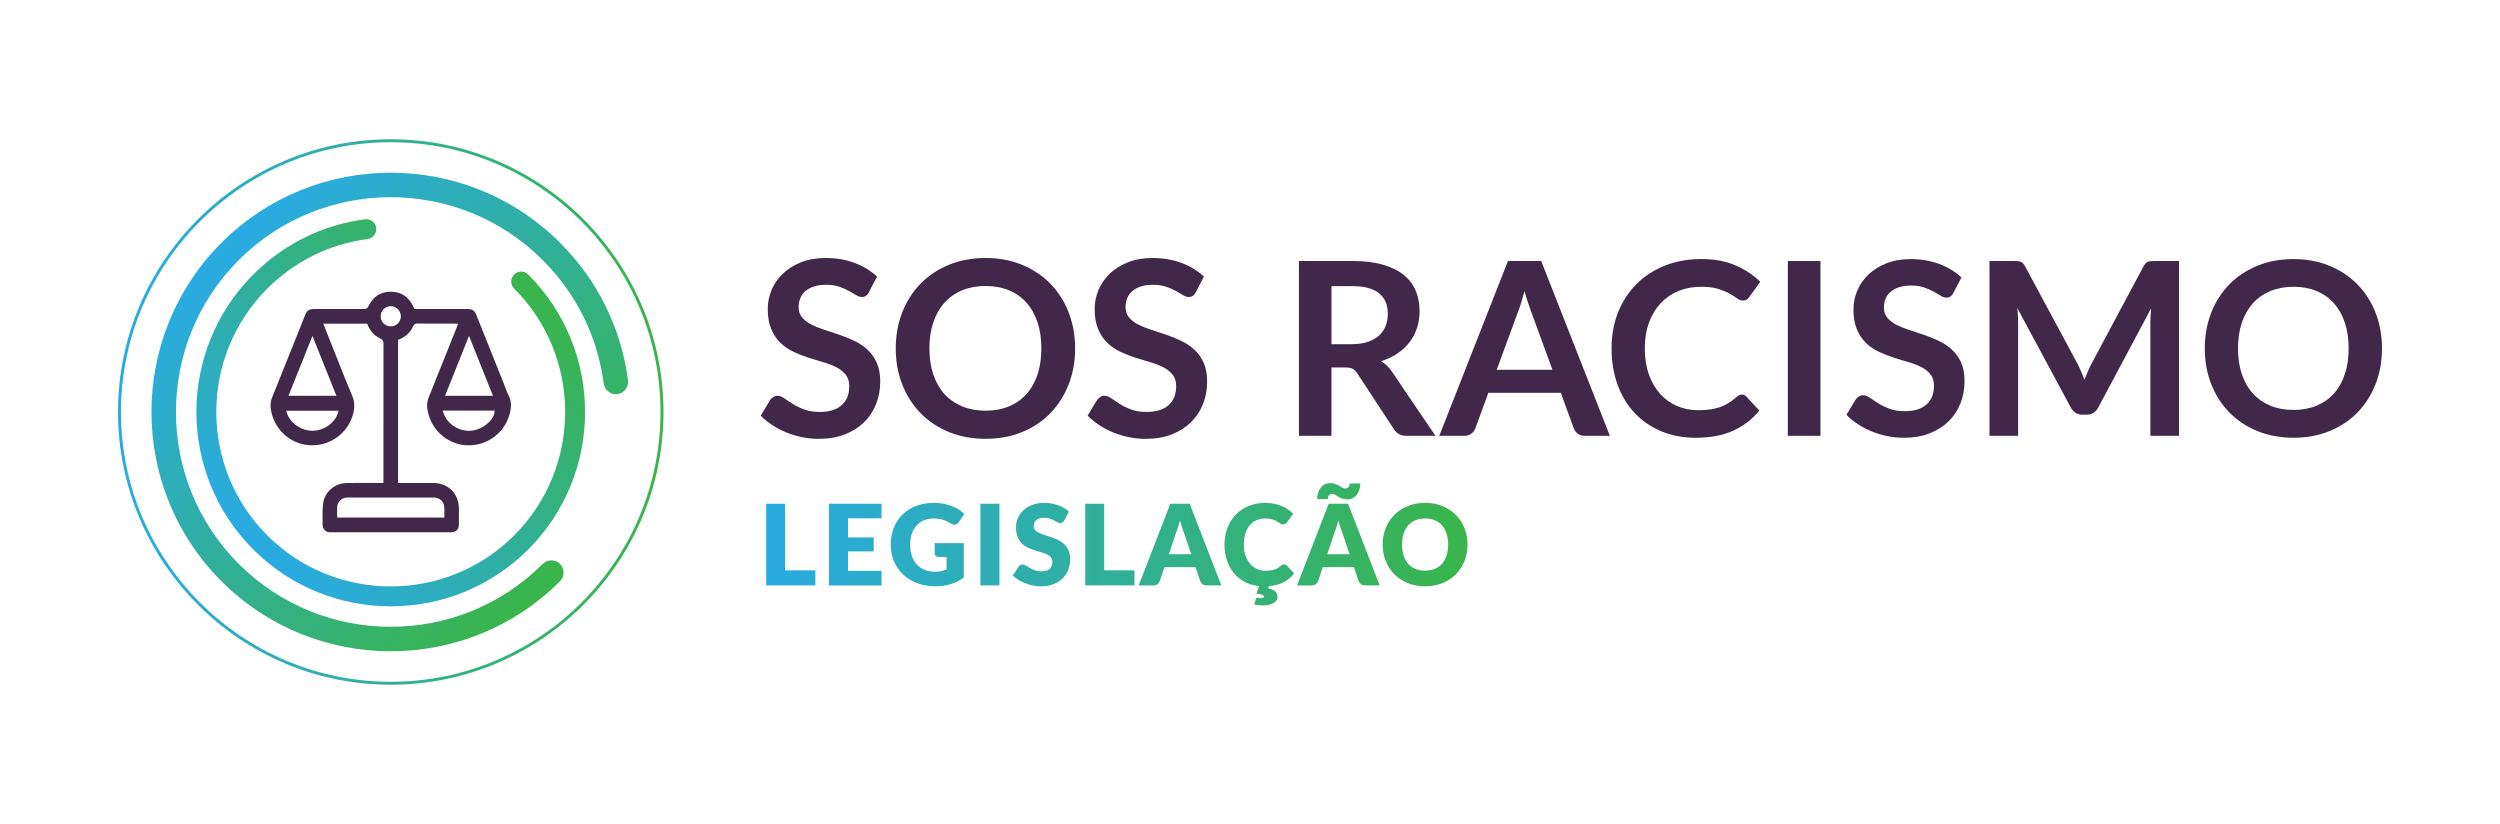 <?xml version="1.0" encoding="UTF-8"?>
<svg xmlns="http://www.w3.org/2000/svg" version="1.1" xmlns:xlink="http://www.w3.org/1999/xlink" viewBox="0 0 1761.35 580.55">
  <defs>
    <style>
      .cls-1 {
        fill: url(#Gradiente_sem_nome_10-2);
      }

      .cls-2 {
        fill: url(#Gradiente_sem_nome_10-4);
      }

      .cls-3 {
        fill: #41284b;
      }

      .cls-4 {
        fill: url(#Gradiente_sem_nome_10);
      }

      .cls-5 {
        fill: url(#Gradiente_sem_nome_10-3);
      }
    </style>
    <linearGradient id="Gradiente_sem_nome_10" data-name="Gradiente sem nome 10" x1="539.8" y1="383.42" x2="1033.94" y2="383.42" gradientUnits="userSpaceOnUse">
      <stop offset=".01" stop-color="#29abe2"/>
      <stop offset="1" stop-color="#39b54a"/>
    </linearGradient>
    <linearGradient id="Gradiente_sem_nome_10-2" data-name="Gradiente sem nome 10" x1="2130.15" y1="-3982.42" x2="2404.11" y2="-3982.42" gradientTransform="translate(1488.19 4709.37) rotate(-45)" xlink:href="#Gradiente_sem_nome_10"/>
    <linearGradient id="Gradiente_sem_nome_10-3" data-name="Gradiente sem nome 10" x1="-85.17" y1="-327.26" x2="252.15" y2="-327.26" gradientTransform="translate(-15.16 462.64) rotate(45)" xlink:href="#Gradiente_sem_nome_10"/>
    <linearGradient id="Gradiente_sem_nome_10-4" data-name="Gradiente sem nome 10" x1="83.14" y1="290.27" x2="467.44" y2="290.27" xlink:href="#Gradiente_sem_nome_10"/>
  </defs>
  <!-- Generator: Adobe Illustrator 28.7.1, SVG Export Plug-In . SVG Version: 1.2.0 Build 142)  -->
  <g>
    <g id="Camada_1">
      <g>
        <path class="cls-4" d="M574.48,401.79v10.67h-34.68v-57.55h13.35v46.89h21.33ZM597.47,365.18v13.43h18.09v9.88h-18.09v13.71h23.62v10.27h-37.05v-57.55h37.05v10.27h-23.62ZM658.54,382.64h20.46v24.29c-2.95,2.16-6.09,3.73-9.42,4.7-3.33.97-6.81,1.46-10.45,1.46-4.74,0-9.05-.74-12.94-2.23-3.88-1.49-7.21-3.54-9.97-6.16-2.76-2.62-4.9-5.73-6.4-9.32s-2.25-7.5-2.25-11.71.71-8.24,2.13-11.83c1.42-3.59,3.46-6.7,6.1-9.3,2.65-2.61,5.85-4.63,9.6-6.08,3.75-1.45,7.95-2.17,12.58-2.17,2.4,0,4.65.2,6.75.59,2.11.39,4.05.93,5.83,1.62,1.78.69,3.4,1.5,4.88,2.45,1.47.95,2.79,1.97,3.95,3.08l-3.87,5.89c-.61.92-1.39,1.49-2.35,1.7-.96.21-2-.03-3.1-.71-1.05-.63-2.05-1.18-2.98-1.64-.94-.46-1.89-.83-2.86-1.13-.97-.29-2-.5-3.08-.63-1.08-.13-2.29-.2-3.63-.2-2.5,0-4.75.44-6.75,1.32-2,.88-3.71,2.13-5.12,3.73-1.41,1.61-2.5,3.54-3.26,5.79-.76,2.25-1.15,4.76-1.15,7.52,0,3.06.42,5.77,1.26,8.14.84,2.37,2.03,4.37,3.57,6s3.38,2.88,5.53,3.73c2.15.86,4.52,1.28,7.13,1.28,1.61,0,3.06-.16,4.36-.47,1.3-.32,2.57-.74,3.81-1.26v-8.73h-5.69c-.84,0-1.5-.22-1.97-.67-.47-.45-.71-1.01-.71-1.7v-7.35ZM704.16,412.46h-13.43v-57.55h13.43v57.55ZM749.86,366.6c-.4.63-.81,1.11-1.24,1.42-.43.32-.99.47-1.68.47-.61,0-1.26-.19-1.96-.57-.7-.38-1.49-.81-2.37-1.28-.88-.47-1.89-.9-3.02-1.28-1.13-.38-2.42-.57-3.87-.57-2.5,0-4.36.53-5.59,1.6-1.22,1.07-1.84,2.51-1.84,4.33,0,1.16.37,2.12,1.11,2.88.74.76,1.71,1.42,2.9,1.98,1.2.55,2.57,1.06,4.11,1.52,1.54.46,3.11.97,4.72,1.54,1.61.57,3.18,1.23,4.72,2s2.91,1.74,4.11,2.92c1.2,1.19,2.17,2.63,2.9,4.33.74,1.7,1.11,3.75,1.11,6.14,0,2.66-.46,5.15-1.38,7.46-.92,2.32-2.26,4.34-4.01,6.06-1.75,1.73-3.91,3.08-6.48,4.07-2.57.99-5.48,1.48-8.75,1.48-1.79,0-3.61-.18-5.47-.55s-3.65-.89-5.39-1.56c-1.74-.67-3.37-1.47-4.9-2.39-1.53-.92-2.86-1.95-3.99-3.08l3.95-6.24c.32-.45.73-.82,1.24-1.12s1.07-.46,1.68-.46c.79,0,1.59.25,2.39.75.8.5,1.71,1.05,2.73,1.66,1.01.61,2.18,1.16,3.5,1.66,1.32.5,2.87.75,4.66.75,2.42,0,4.31-.53,5.65-1.6,1.34-1.07,2.01-2.76,2.01-5.08,0-1.34-.37-2.43-1.11-3.28-.74-.84-1.71-1.54-2.9-2.09-1.2-.55-2.56-1.04-4.09-1.46-1.53-.42-3.09-.89-4.7-1.4-1.61-.51-3.17-1.15-4.7-1.9-1.53-.75-2.89-1.74-4.09-2.96s-2.17-2.75-2.9-4.58-1.11-4.09-1.11-6.77c0-2.16.43-4.27,1.3-6.32.87-2.05,2.15-3.88,3.83-5.49,1.68-1.61,3.75-2.89,6.2-3.85,2.45-.96,5.25-1.44,8.41-1.44,1.76,0,3.48.14,5.15.42,1.67.28,3.26.68,4.76,1.22s2.9,1.18,4.21,1.94c1.3.75,2.47,1.6,3.5,2.55l-3.32,6.2ZM799.27,401.79v10.67h-34.68v-57.55h13.35v46.89h21.33ZM860.46,412.46h-10.35c-1.16,0-2.09-.27-2.8-.81s-1.25-1.23-1.62-2.07l-3.4-10.03h-21.88l-3.4,10.03c-.29.74-.81,1.4-1.56,2s-1.68.89-2.78.89h-10.43l22.28-57.55h13.67l22.28,57.55ZM839.25,390.46l-5.33-15.76c-.4-1-.82-2.18-1.26-3.54-.45-1.36-.9-2.82-1.34-4.4-.4,1.61-.82,3.09-1.26,4.46-.45,1.37-.87,2.55-1.26,3.56l-5.29,15.68h15.76ZM911.81,403.93c-2.03,2.66-4.52,4.75-7.48,6.26-2.96,1.51-6.41,2.44-10.33,2.79l-.4,1.46c1.26.32,2.31.68,3.14,1.11.83.42,1.49.89,1.97,1.4s.84,1.07,1.05,1.68c.21.61.32,1.24.32,1.9,0,.92-.26,1.75-.77,2.49-.51.74-1.23,1.37-2.15,1.9-.92.53-2.03.93-3.34,1.21-1.3.28-2.75.41-4.33.41-1.08,0-2.07-.05-2.98-.16-.91-.11-1.86-.26-2.86-.47l1.11-3.67c.16-.71.61-1.07,1.34-1.07.4,0,.78.04,1.15.14.37.09.83.14,1.38.14.68,0,1.17-.12,1.46-.36.29-.24.43-.5.43-.79,0-.58-.4-1-1.2-1.26-.8-.26-2.17-.54-4.09-.83l1.82-5.29c-3.82-.4-7.24-1.41-10.25-3.04-3.02-1.63-5.57-3.74-7.66-6.32-2.09-2.58-3.69-5.56-4.8-8.93-1.11-3.37-1.66-7.02-1.66-10.94,0-4.29.7-8.24,2.09-11.83,1.4-3.59,3.36-6.7,5.89-9.3,2.53-2.61,5.56-4.63,9.08-6.08,3.53-1.45,7.41-2.17,11.65-2.17,2.16,0,4.19.19,6.1.57,1.91.38,3.69.91,5.35,1.58,1.66.67,3.19,1.48,4.58,2.43,1.4.95,2.63,1.97,3.71,3.08l-4.5,6.04c-.29.37-.63.7-1.03,1.01s-.95.45-1.66.45c-.47,0-.92-.1-1.34-.32-.42-.21-.87-.47-1.34-.77s-.99-.63-1.56-.99c-.57-.36-1.24-.68-2.01-.99-.78-.3-1.69-.56-2.73-.77-1.04-.21-2.26-.32-3.65-.32-2.21,0-4.23.41-6.06,1.22-1.83.82-3.41,2.01-4.74,3.58-1.33,1.57-2.36,3.49-3.08,5.77-.72,2.28-1.09,4.88-1.09,7.8s.4,5.57,1.2,7.86c.8,2.29,1.9,4.22,3.28,5.79,1.38,1.57,3,2.76,4.84,3.58s3.82,1.22,5.93,1.22c1.21,0,2.32-.06,3.32-.18,1-.12,1.94-.32,2.8-.59.87-.28,1.68-.65,2.45-1.11.76-.46,1.54-1.05,2.33-1.76.32-.26.66-.48,1.03-.65.37-.17.75-.26,1.15-.26.32,0,.63.06.95.18s.62.32.91.61l5.29,5.57ZM972.04,412.46h-10.35c-1.16,0-2.09-.27-2.8-.81s-1.25-1.23-1.62-2.07l-3.4-10.03h-21.88l-3.4,10.03c-.29.74-.81,1.4-1.56,2s-1.68.89-2.78.89h-10.43l22.28-57.55h13.67l22.28,57.55ZM947.79,344.16c.58,0,1.07-.11,1.46-.33s.72-.51.97-.87c.25-.36.43-.74.55-1.15s.18-.8.18-1.17h7.43c0,1.45-.2,2.84-.59,4.19s-.97,2.54-1.74,3.58c-.76,1.04-1.71,1.87-2.84,2.49-1.13.62-2.44.93-3.91.93s-2.73-.2-3.77-.59c-1.04-.4-1.96-.84-2.77-1.32-.8-.49-1.53-.93-2.19-1.32-.66-.4-1.33-.59-2.01-.59-.58,0-1.07.12-1.46.36s-.71.53-.95.89-.41.74-.51,1.17c-.11.42-.16.82-.16,1.19h-7.51c0-1.45.2-2.84.59-4.19s.98-2.54,1.76-3.59c.78-1.05,1.72-1.9,2.84-2.53,1.12-.63,2.42-.95,3.89-.95s2.74.2,3.79.59c1.05.39,1.97.84,2.76,1.32s1.51.93,2.17,1.32c.66.39,1.33.59,2.01.59ZM950.83,390.46l-5.33-15.76c-.4-1-.82-2.18-1.26-3.54-.45-1.36-.9-2.82-1.34-4.4-.4,1.61-.82,3.09-1.26,4.46-.45,1.37-.87,2.55-1.26,3.56l-5.29,15.68h15.76ZM1033.94,383.66c0,4.16-.72,8.03-2.15,11.61-1.44,3.58-3.46,6.7-6.06,9.34s-5.75,4.72-9.42,6.22c-3.67,1.5-7.75,2.25-12.23,2.25s-8.56-.75-12.25-2.25c-3.69-1.5-6.84-3.58-9.46-6.22-2.62-2.65-4.65-5.76-6.08-9.34-1.44-3.58-2.15-7.45-2.15-11.61s.72-8.03,2.15-11.61c1.44-3.58,3.46-6.69,6.08-9.32,2.62-2.63,5.77-4.7,9.46-6.2,3.69-1.5,7.77-2.25,12.25-2.25s8.55.76,12.23,2.27c3.67,1.51,6.81,3.59,9.42,6.22,2.61,2.63,4.63,5.74,6.06,9.32,1.44,3.58,2.15,7.44,2.15,11.57ZM1020.27,383.66c0-2.84-.37-5.4-1.11-7.68-.74-2.28-1.8-4.21-3.18-5.79-1.38-1.58-3.07-2.79-5.08-3.63-2-.84-4.28-1.26-6.83-1.26s-4.88.42-6.89,1.26c-2.01.84-3.71,2.05-5.1,3.63-1.38,1.58-2.44,3.51-3.18,5.79-.74,2.28-1.11,4.84-1.11,7.68s.37,5.45,1.11,7.72c.74,2.28,1.8,4.21,3.18,5.79,1.38,1.58,3.08,2.78,5.1,3.61,2.01.83,4.31,1.24,6.89,1.24s4.83-.42,6.83-1.24c2-.83,3.69-2.03,5.08-3.61,1.38-1.58,2.44-3.51,3.18-5.79.74-2.28,1.11-4.85,1.11-7.72Z"/>
        <g>
          <path class="cls-1" d="M178.43,387.13c53.41,53.41,140.31,53.41,193.72,0,53.41-53.41,53.4-140.31,0-193.72-2.74-2.74-7.18-2.74-9.92,0-2.74,2.74-2.74,7.18,0,9.91,47.94,47.94,47.94,125.94,0,173.89-47.94,47.94-125.95,47.94-173.89,0-47.94-47.94-47.94-125.95,0-173.89,19.28-19.28,43.72-31.36,70.67-34.94,3.84-.51,6.54-4.03,6.03-7.87-.51-3.84-4.04-6.54-7.87-6.02-30.03,3.98-57.26,17.44-78.74,38.92-53.41,53.41-53.41,140.31,0,193.72"/>
          <path class="cls-5" d="M156.03,171.01c-65.76,65.76-65.76,172.76,0,238.52,65.76,65.76,172.76,65.76,238.52,0,3.37-3.37,3.37-8.84,0-12.21-3.37-3.37-8.84-3.37-12.21,0-59.03,59.03-155.07,59.03-214.1,0-59.03-59.03-59.03-155.07,0-214.1,59.03-59.03,155.07-59.03,214.1,0,23.74,23.74,38.62,53.83,43.02,87.02.63,4.72,4.97,8.05,9.7,7.42,4.73-.63,8.05-4.97,7.42-9.7-4.9-36.98-21.48-70.51-47.92-96.95-65.76-65.76-172.76-65.76-238.52,0"/>
          <path class="cls-2" d="M85.22,290.27c0-104.8,85.27-190.07,190.07-190.07s190.07,85.27,190.07,190.07-85.27,190.07-190.07,190.07-190.07-85.27-190.07-190.07M275.29,98.12c-105.95,0-192.15,86.2-192.15,192.15s86.2,192.15,192.15,192.15,192.15-86.2,192.15-192.15-86.2-192.15-192.15-192.15Z"/>
        </g>
        <g>
          <g>
            <path class="cls-3" d="M612.22,205.81c-.63,1.27-1.37,2.16-2.2,2.67-.83.52-1.83.78-2.97.78s-2.44-.44-3.88-1.33c-1.44-.89-3.13-1.88-5.09-2.97-1.95-1.09-4.24-2.08-6.85-2.97-2.62-.89-5.7-1.34-9.27-1.34-3.22,0-6.02.39-8.4,1.16-2.39.78-4.4,1.85-6.03,3.23-1.64,1.38-2.86,3.03-3.66,4.96-.81,1.93-1.21,4.04-1.21,6.34,0,2.93.82,5.37,2.46,7.33,1.64,1.95,3.81,3.62,6.51,5,2.7,1.38,5.78,2.62,9.22,3.71,3.45,1.09,6.97,2.25,10.56,3.49,3.59,1.24,7.11,2.67,10.56,4.31,3.45,1.64,6.52,3.71,9.22,6.21,2.7,2.5,4.87,5.56,6.51,9.18,1.64,3.62,2.46,8.02,2.46,13.19,0,5.63-.96,10.9-2.89,15.82-1.93,4.91-4.74,9.2-8.45,12.84-3.71,3.65-8.23,6.52-13.58,8.62-5.34,2.1-11.47,3.15-18.36,3.15-3.96,0-7.87-.39-11.72-1.16s-7.54-1.88-11.08-3.32c-3.53-1.44-6.84-3.16-9.91-5.17-3.07-2.01-5.82-4.25-8.23-6.72l6.72-11.12c.63-.8,1.39-1.48,2.28-2.03.89-.55,1.88-.82,2.97-.82,1.44,0,2.99.59,4.65,1.77,1.67,1.18,3.63,2.49,5.9,3.92,2.27,1.44,4.94,2.75,8.02,3.92,3.07,1.18,6.77,1.77,11.08,1.77,6.61,0,11.72-1.57,15.34-4.7,3.62-3.13,5.43-7.63,5.43-13.49,0-3.28-.82-5.95-2.46-8.02-1.64-2.07-3.81-3.81-6.51-5.22-2.7-1.41-5.78-2.6-9.22-3.58-3.45-.98-6.95-2.04-10.52-3.19-3.56-1.15-7.07-2.53-10.52-4.14-3.45-1.61-6.52-3.71-9.22-6.29-2.7-2.59-4.87-5.82-6.51-9.7-1.64-3.88-2.46-8.66-2.46-14.35,0-4.54.91-8.97,2.72-13.27,1.81-4.31,4.45-8.13,7.93-11.47,3.48-3.33,7.74-6,12.8-8.02,5.06-2.01,10.83-3.02,17.33-3.02,7.36,0,14.14,1.15,20.34,3.45,6.21,2.3,11.49,5.52,15.86,9.65l-5.69,10.95Z"/>
            <path class="cls-3" d="M757.47,245.47c0,9.14-1.52,17.6-4.57,25.39-3.05,7.79-7.33,14.52-12.84,20.21-5.52,5.69-12.15,10.13-19.91,13.32-7.76,3.19-16.35,4.78-25.77,4.78s-18.03-1.59-25.82-4.78c-7.79-3.19-14.45-7.63-20-13.32-5.55-5.69-9.84-12.43-12.89-20.21-3.05-7.79-4.57-16.25-4.57-25.39s1.52-17.6,4.57-25.39c3.04-7.79,7.34-14.52,12.89-20.21,5.55-5.69,12.21-10.13,20-13.32,7.79-3.19,16.39-4.78,25.82-4.78s18.02,1.61,25.77,4.83c7.76,3.22,14.4,7.66,19.91,13.32,5.52,5.66,9.8,12.38,12.84,20.17,3.04,7.79,4.57,16.25,4.57,25.39ZM733.68,245.47c0-6.84-.91-12.97-2.71-18.4-1.81-5.43-4.41-10.04-7.8-13.84-3.39-3.79-7.51-6.7-12.37-8.71-4.86-2.01-10.33-3.02-16.42-3.02s-11.58,1.01-16.46,3.02c-4.89,2.01-9.04,4.91-12.46,8.71-3.42,3.79-6.05,8.4-7.89,13.84-1.84,5.43-2.76,11.57-2.76,18.4s.92,12.97,2.76,18.4c1.84,5.43,4.47,10.03,7.89,13.79,3.42,3.77,7.57,6.65,12.46,8.66,4.88,2.01,10.37,3.02,16.46,3.02s11.56-1,16.42-3.02c4.86-2.01,8.98-4.9,12.37-8.66,3.39-3.76,5.99-8.36,7.8-13.79,1.81-5.43,2.71-11.56,2.71-18.4Z"/>
            <path class="cls-3" d="M842.55,205.81c-.63,1.27-1.37,2.16-2.2,2.67-.83.52-1.83.78-2.97.78s-2.44-.44-3.88-1.33c-1.44-.89-3.13-1.88-5.09-2.97-1.95-1.09-4.24-2.08-6.85-2.97-2.62-.89-5.7-1.34-9.27-1.34-3.22,0-6.02.39-8.4,1.16-2.39.78-4.4,1.85-6.03,3.23s-2.86,3.03-3.66,4.96c-.81,1.93-1.21,4.04-1.21,6.34,0,2.93.82,5.37,2.46,7.33,1.64,1.95,3.81,3.62,6.51,5,2.7,1.38,5.78,2.62,9.22,3.71,3.45,1.09,6.97,2.25,10.56,3.49,3.59,1.24,7.11,2.67,10.56,4.31,3.45,1.64,6.52,3.71,9.22,6.21,2.7,2.5,4.87,5.56,6.51,9.18,1.64,3.62,2.45,8.02,2.45,13.19,0,5.63-.96,10.9-2.89,15.82-1.93,4.91-4.74,9.2-8.45,12.84-3.71,3.65-8.23,6.52-13.58,8.62s-11.47,3.15-18.36,3.15c-3.96,0-7.87-.39-11.72-1.16s-7.54-1.88-11.08-3.32c-3.53-1.44-6.84-3.16-9.91-5.17-3.07-2.01-5.82-4.25-8.23-6.72l6.72-11.12c.63-.8,1.39-1.48,2.28-2.03.89-.55,1.88-.82,2.97-.82,1.44,0,2.99.59,4.65,1.77,1.67,1.18,3.63,2.49,5.9,3.92,2.27,1.44,4.94,2.75,8.02,3.92,3.07,1.18,6.77,1.77,11.08,1.77,6.61,0,11.72-1.57,15.34-4.7,3.62-3.13,5.43-7.63,5.43-13.49,0-3.28-.82-5.95-2.46-8.02-1.64-2.07-3.81-3.81-6.51-5.22-2.7-1.41-5.78-2.6-9.22-3.58-3.45-.98-6.95-2.04-10.52-3.19-3.56-1.15-7.07-2.53-10.52-4.14-3.45-1.61-6.52-3.71-9.22-6.29-2.7-2.59-4.87-5.82-6.51-9.7-1.64-3.88-2.46-8.66-2.46-14.35,0-4.54.91-8.97,2.72-13.27,1.81-4.31,4.45-8.13,7.93-11.47,3.48-3.33,7.74-6,12.8-8.02,5.06-2.01,10.83-3.02,17.33-3.02,7.36,0,14.14,1.15,20.34,3.45,6.21,2.3,11.49,5.52,15.86,9.65l-5.69,10.95Z"/>
          </g>
          <g>
            <path class="cls-3" d="M938.07,258.92v48.12h-22.91v-123.16h37.56c8.4,0,15.6.87,21.59,2.6,5.99,1.73,10.91,4.16,14.74,7.28,3.83,3.12,6.64,6.86,8.43,11.2,1.79,4.35,2.68,9.13,2.68,14.35,0,4.15-.61,8.07-1.83,11.75-1.22,3.69-2.98,7.04-5.28,10.05-2.3,3.01-5.14,5.65-8.52,7.92-3.38,2.27-7.23,4.09-11.54,5.45,2.9,1.65,5.4,4,7.5,7.07l30.83,45.48h-20.61c-1.99,0-3.68-.4-5.07-1.19-1.39-.79-2.57-1.93-3.53-3.41l-25.89-39.44c-.97-1.48-2.03-2.52-3.19-3.15-1.17-.63-2.88-.94-5.15-.94h-9.8ZM938.07,242.48h14.31c4.32,0,8.08-.54,11.29-1.62,3.21-1.08,5.85-2.57,7.92-4.47,2.07-1.9,3.62-4.16,4.64-6.77,1.02-2.61,1.53-5.48,1.53-8.6,0-6.25-2.06-11.04-6.17-14.4-4.12-3.35-10.41-5.03-18.86-5.03h-14.65v40.88Z"/>
            <path class="cls-3" d="M1134.22,307.05h-17.72c-1.99,0-3.62-.5-4.9-1.49s-2.2-2.23-2.77-3.71l-9.2-25.13h-51.02l-9.2,25.13c-.45,1.31-1.35,2.5-2.68,3.58-1.33,1.08-2.97,1.62-4.89,1.62h-17.8l48.38-123.16h23.42l48.38,123.16ZM1054.5,260.54h39.26l-14.99-40.97c-.68-1.81-1.44-3.96-2.26-6.43-.83-2.47-1.63-5.15-2.43-8.05-.8,2.9-1.57,5.6-2.34,8.09-.77,2.5-1.52,4.68-2.25,6.56l-14.99,40.8Z"/>
            <path class="cls-3" d="M1227.23,278c1.25,0,2.33.48,3.24,1.45l9.03,9.8c-5,6.19-11.15,10.93-18.44,14.22-7.3,3.29-16.06,4.94-26.28,4.94-9.15,0-17.36-1.56-24.66-4.69-7.3-3.12-13.53-7.47-18.7-13.03-5.17-5.56-9.13-12.21-11.88-19.93-2.76-7.72-4.13-16.16-4.13-25.3s1.53-17.73,4.6-25.42c3.07-7.69,7.38-14.32,12.95-19.89,5.56-5.56,12.22-9.89,19.97-12.99,7.75-3.09,16.31-4.64,25.68-4.64s17.13,1.46,23.97,4.39c6.84,2.92,12.71,6.8,17.59,11.63l-7.67,10.65c-.45.68-1.04,1.28-1.75,1.79-.71.51-1.69.76-2.94.76-1.31,0-2.64-.51-4-1.53-1.36-1.02-3.09-2.13-5.2-3.32-2.1-1.19-4.76-2.3-7.96-3.32-3.21-1.02-7.28-1.53-12.22-1.53-5.79,0-11.12,1.01-15.97,3.03-4.85,2.01-9.03,4.9-12.52,8.64-3.49,3.75-6.22,8.31-8.18,13.67-1.96,5.36-2.94,11.4-2.94,18.1s.98,13.09,2.94,18.48c1.96,5.4,4.61,9.94,7.96,13.63,3.35,3.69,7.3,6.51,11.84,8.47,4.54,1.96,9.43,2.94,14.65,2.94,3.12,0,5.95-.17,8.47-.51,2.53-.34,4.85-.88,6.99-1.62,2.13-.74,4.15-1.69,6.05-2.85,1.9-1.16,3.79-2.6,5.67-4.3.57-.51,1.16-.92,1.79-1.23.62-.31,1.31-.47,2.04-.47Z"/>
            <path class="cls-3" d="M1282.59,307.05h-23v-123.16h23v123.16Z"/>
            <path class="cls-3" d="M1376.28,206.29c-.63,1.25-1.35,2.13-2.17,2.64-.83.51-1.8.77-2.94.77s-2.41-.44-3.83-1.32c-1.42-.88-3.1-1.86-5.03-2.94-1.93-1.08-4.19-2.06-6.77-2.94-2.59-.88-5.64-1.32-9.16-1.32-3.18,0-5.95.38-8.31,1.15-2.36.77-4.35,1.83-5.96,3.2-1.62,1.36-2.83,2.99-3.62,4.89-.8,1.91-1.19,3.99-1.19,6.26,0,2.89.81,5.31,2.43,7.24s3.76,3.58,6.43,4.94c2.67,1.36,5.71,2.59,9.11,3.67,3.41,1.08,6.88,2.23,10.44,3.45,3.55,1.22,7.03,2.64,10.43,4.26,3.41,1.62,6.44,3.67,9.11,6.13s4.81,5.49,6.43,9.07c1.62,3.57,2.43,7.92,2.43,13.03,0,5.57-.95,10.77-2.85,15.63-1.9,4.86-4.68,9.09-8.35,12.69-3.66,3.6-8.13,6.44-13.41,8.52s-11.33,3.11-18.14,3.11c-3.92,0-7.78-.39-11.59-1.15-3.8-.77-7.45-1.86-10.95-3.28-3.49-1.42-6.76-3.12-9.79-5.11-3.04-1.99-5.75-4.2-8.13-6.64l6.64-10.99c.63-.8,1.37-1.46,2.26-2,.88-.54,1.86-.81,2.94-.81,1.42,0,2.95.58,4.6,1.75,1.64,1.16,3.59,2.46,5.83,3.88,2.24,1.42,4.88,2.71,7.92,3.87,3.04,1.17,6.69,1.75,10.95,1.75,6.53,0,11.59-1.55,15.16-4.64,3.58-3.09,5.37-7.54,5.37-13.33,0-3.24-.81-5.88-2.43-7.92-1.62-2.04-3.76-3.76-6.43-5.15-2.67-1.39-5.71-2.57-9.11-3.53-3.41-.97-6.87-2.01-10.39-3.15-3.52-1.13-6.98-2.5-10.39-4.09s-6.45-3.66-9.12-6.22c-2.67-2.56-4.81-5.75-6.43-9.58s-2.43-8.56-2.43-14.18c0-4.49.89-8.86,2.68-13.12,1.79-4.26,4.4-8.04,7.84-11.33,3.44-3.29,7.65-5.93,12.65-7.92,5-1.99,10.71-2.98,17.12-2.98,7.27,0,13.97,1.14,20.1,3.41,6.13,2.27,11.36,5.45,15.67,9.54l-5.62,10.81Z"/>
            <path class="cls-3" d="M1466.18,261.61c.82,1.96,1.63,3.93,2.43,5.92.8-2.05,1.62-4.06,2.47-6.05.85-1.99,1.76-3.89,2.72-5.71l36.45-68.22c.45-.85.92-1.53,1.4-2.04.48-.51,1.03-.88,1.62-1.11.59-.23,1.26-.37,2-.43.74-.05,1.62-.08,2.64-.08h17.29v123.16h-20.18v-79.55c0-1.48.04-3.09.13-4.85.08-1.76.21-3.55.38-5.37l-37.22,69.84c-.85,1.59-1.96,2.83-3.32,3.71-1.36.88-2.95,1.32-4.77,1.32h-3.15c-1.82,0-3.41-.44-4.77-1.32s-2.47-2.12-3.32-3.71l-37.73-70.1c.23,1.87.39,3.71.47,5.49.08,1.79.13,3.45.13,4.99v79.55h-20.18v-123.16h17.29c1.02,0,1.9.03,2.64.08.74.06,1.4.2,2,.43.6.23,1.15.6,1.66,1.11s.99,1.19,1.45,2.04l36.8,68.39c.96,1.82,1.86,3.71,2.68,5.67Z"/>
            <path class="cls-3" d="M1678.21,245.47c0,9.03-1.51,17.39-4.51,25.08-3.01,7.69-7.24,14.35-12.69,19.97s-12.01,10.01-19.68,13.16c-7.67,3.15-16.15,4.73-25.46,4.73s-17.82-1.58-25.51-4.73c-7.69-3.15-14.28-7.54-19.76-13.16-5.48-5.62-9.73-12.28-12.73-19.97-3.01-7.69-4.51-16.05-4.51-25.08s1.5-17.39,4.51-25.08c3.01-7.69,7.25-14.35,12.73-19.97,5.48-5.62,12.07-10.01,19.76-13.16,7.69-3.15,16.2-4.73,25.51-4.73s17.8,1.59,25.46,4.77c7.67,3.18,14.23,7.57,19.68,13.16,5.45,5.59,9.68,12.24,12.69,19.93,3.01,7.69,4.51,16.05,4.51,25.08ZM1654.7,245.47c0-6.76-.89-12.82-2.68-18.18-1.79-5.37-4.36-9.92-7.71-13.67-3.35-3.75-7.43-6.61-12.22-8.6-4.8-1.99-10.21-2.98-16.23-2.98s-11.44,1-16.27,2.98c-4.83,1.99-8.93,4.85-12.31,8.6-3.38,3.75-5.98,8.3-7.8,13.67-1.82,5.37-2.72,11.43-2.72,18.18s.91,12.82,2.72,18.18,4.41,9.91,7.8,13.63c3.37,3.72,7.48,6.57,12.31,8.56,4.83,1.99,10.25,2.98,16.27,2.98s11.43-.99,16.23-2.98c4.8-1.99,8.87-4.84,12.22-8.56,3.35-3.72,5.92-8.26,7.71-13.63,1.79-5.37,2.68-11.43,2.68-18.18Z"/>
          </g>
        </g>
        <path class="cls-3" d="M358.41,278.82c-1.01-2-1.79-4.1-2.55-6.14l-.05-.15c-.33-.89-.67-1.77-1.01-2.65-6.39-15.97-12.77-31.94-19.17-47.91-1.31-3.26-2.8-4.26-6.38-4.26h-36.97s-.42-.51-.42-.51c-.08-.09-.19-.22-.29-.4-.09-.17-.17-.34-.25-.51l-.1-.23c-3.27-6.93-8.58-10.48-15.77-10.54h-.2c-7.22,0-12.53,3.51-15.79,10.44-.85,1.8-2.23,1.78-3.14,1.76-10.88-.01-21.77,0-32.66,0h-2.18c-3.81,0-5.17.92-6.6,4.49l-5.7,14.26c-5.66,14.15-11.5,28.79-17.34,43.22-1.12,2.77-1.46,5.4-1.08,8.25,1.92,14.18,13.51,25.02,27.57,25.77,14.36.75,27.22-8.76,30.58-22.61,1.1-4.52.85-8.41-.77-12.24-3.61-8.51-7.05-17.21-10.37-25.62-1.3-3.29-2.6-6.57-3.91-9.86-1.24-3.09-2.47-6.18-3.71-9.32l-2.39-6h30.94l.25.63c1.82,4.59,4.81,7.86,8.9,9.7,1.93.87,2.33,2.14,2.33,3.78-.03,26.41-.03,52.82-.03,79.23v18.86s-3.34,0-3.34,0c-1.97,0-3.95,0-5.92,0h-1.04c-2.1,0-4.24-.02-6.39-.02-3.07,0-6.16.01-9.23.06-8.4.12-15.53,6.28-16.57,14.33-.47,3.64-.44,7.45-.4,11.12.01,1.28.02,2.56.02,3.84,0,1.61.49,2.96,1.44,3.92.98.99,2.39,1.51,4.09,1.51,28.34.01,56.68.01,85.02,0,3.41,0,5.46-2.05,5.49-5.49.03-3.35.02-6.7,0-10.04v-1.05c-.03-10.68-7.5-18.15-18.16-18.17-4.7-.01-9.4,0-14.1,0h-10.6s0-100.8,0-100.8l.63-.25c4.71-1.89,8.05-5.01,9.93-9.26.79-1.81,2-2.03,3.23-2,6.08.03,12.18.03,18.28.03h7.17c.34,0,.68.02,1.06.05l1.95.12-.77,2.05c-.15.41-.29.78-.44,1.15l-4.52,11.32c-4.62,11.57-9.85,24.68-14.95,37.3-1.04,2.56-1.34,5.07-.97,7.89,1.9,14.17,13.46,25.04,27.51,25.84,14.32.79,27.21-8.66,30.64-22.54,1.23-4.99.99-8.8-.8-12.35ZM238.58,289.36l-.38,1.28c-2.14,7.32-9.9,12.85-18.07,12.85-8.12,0-15.89-5.52-18.1-12.84l-.39-1.29h36.93ZM237.02,278.87h-33.78l16.89-42.21,16.89,42.21ZM284.38,350.51c6.92,0,13.85,0,20.77,0,4.92,0,7.88,2.93,7.9,7.83,0,1.03,0,2.05,0,3.11v3.17h-75.52v-1c0-.64,0-1.28-.02-1.9v-.16c-.02-1.52-.04-2.95.04-4.43.22-3.83,3.36-6.62,7.48-6.62,7.32-.01,14.63-.01,21.95,0h8.49s8.9,0,8.9,0ZM275.29,229.96h0c-1.91,0-3.71-.76-5.07-2.15-1.36-1.39-2.09-3.21-2.05-5.13.08-3.84,3.28-6.96,7.12-6.96,3.99.05,7.14,3.27,7.12,7.17-.03,3.9-3.22,7.07-7.12,7.07ZM330.44,236.64l16.88,42.21h-33.75l16.87-42.21ZM348.41,290.39c-.64,5.89-8.47,12.23-16.12,13.03-.6.06-1.23.1-1.85.1-8.15,0-15.78-5.44-18.13-12.93l-.41-1.3h36.63l-.12,1.11Z"/>
      </g>
    </g>
  </g>
</svg>